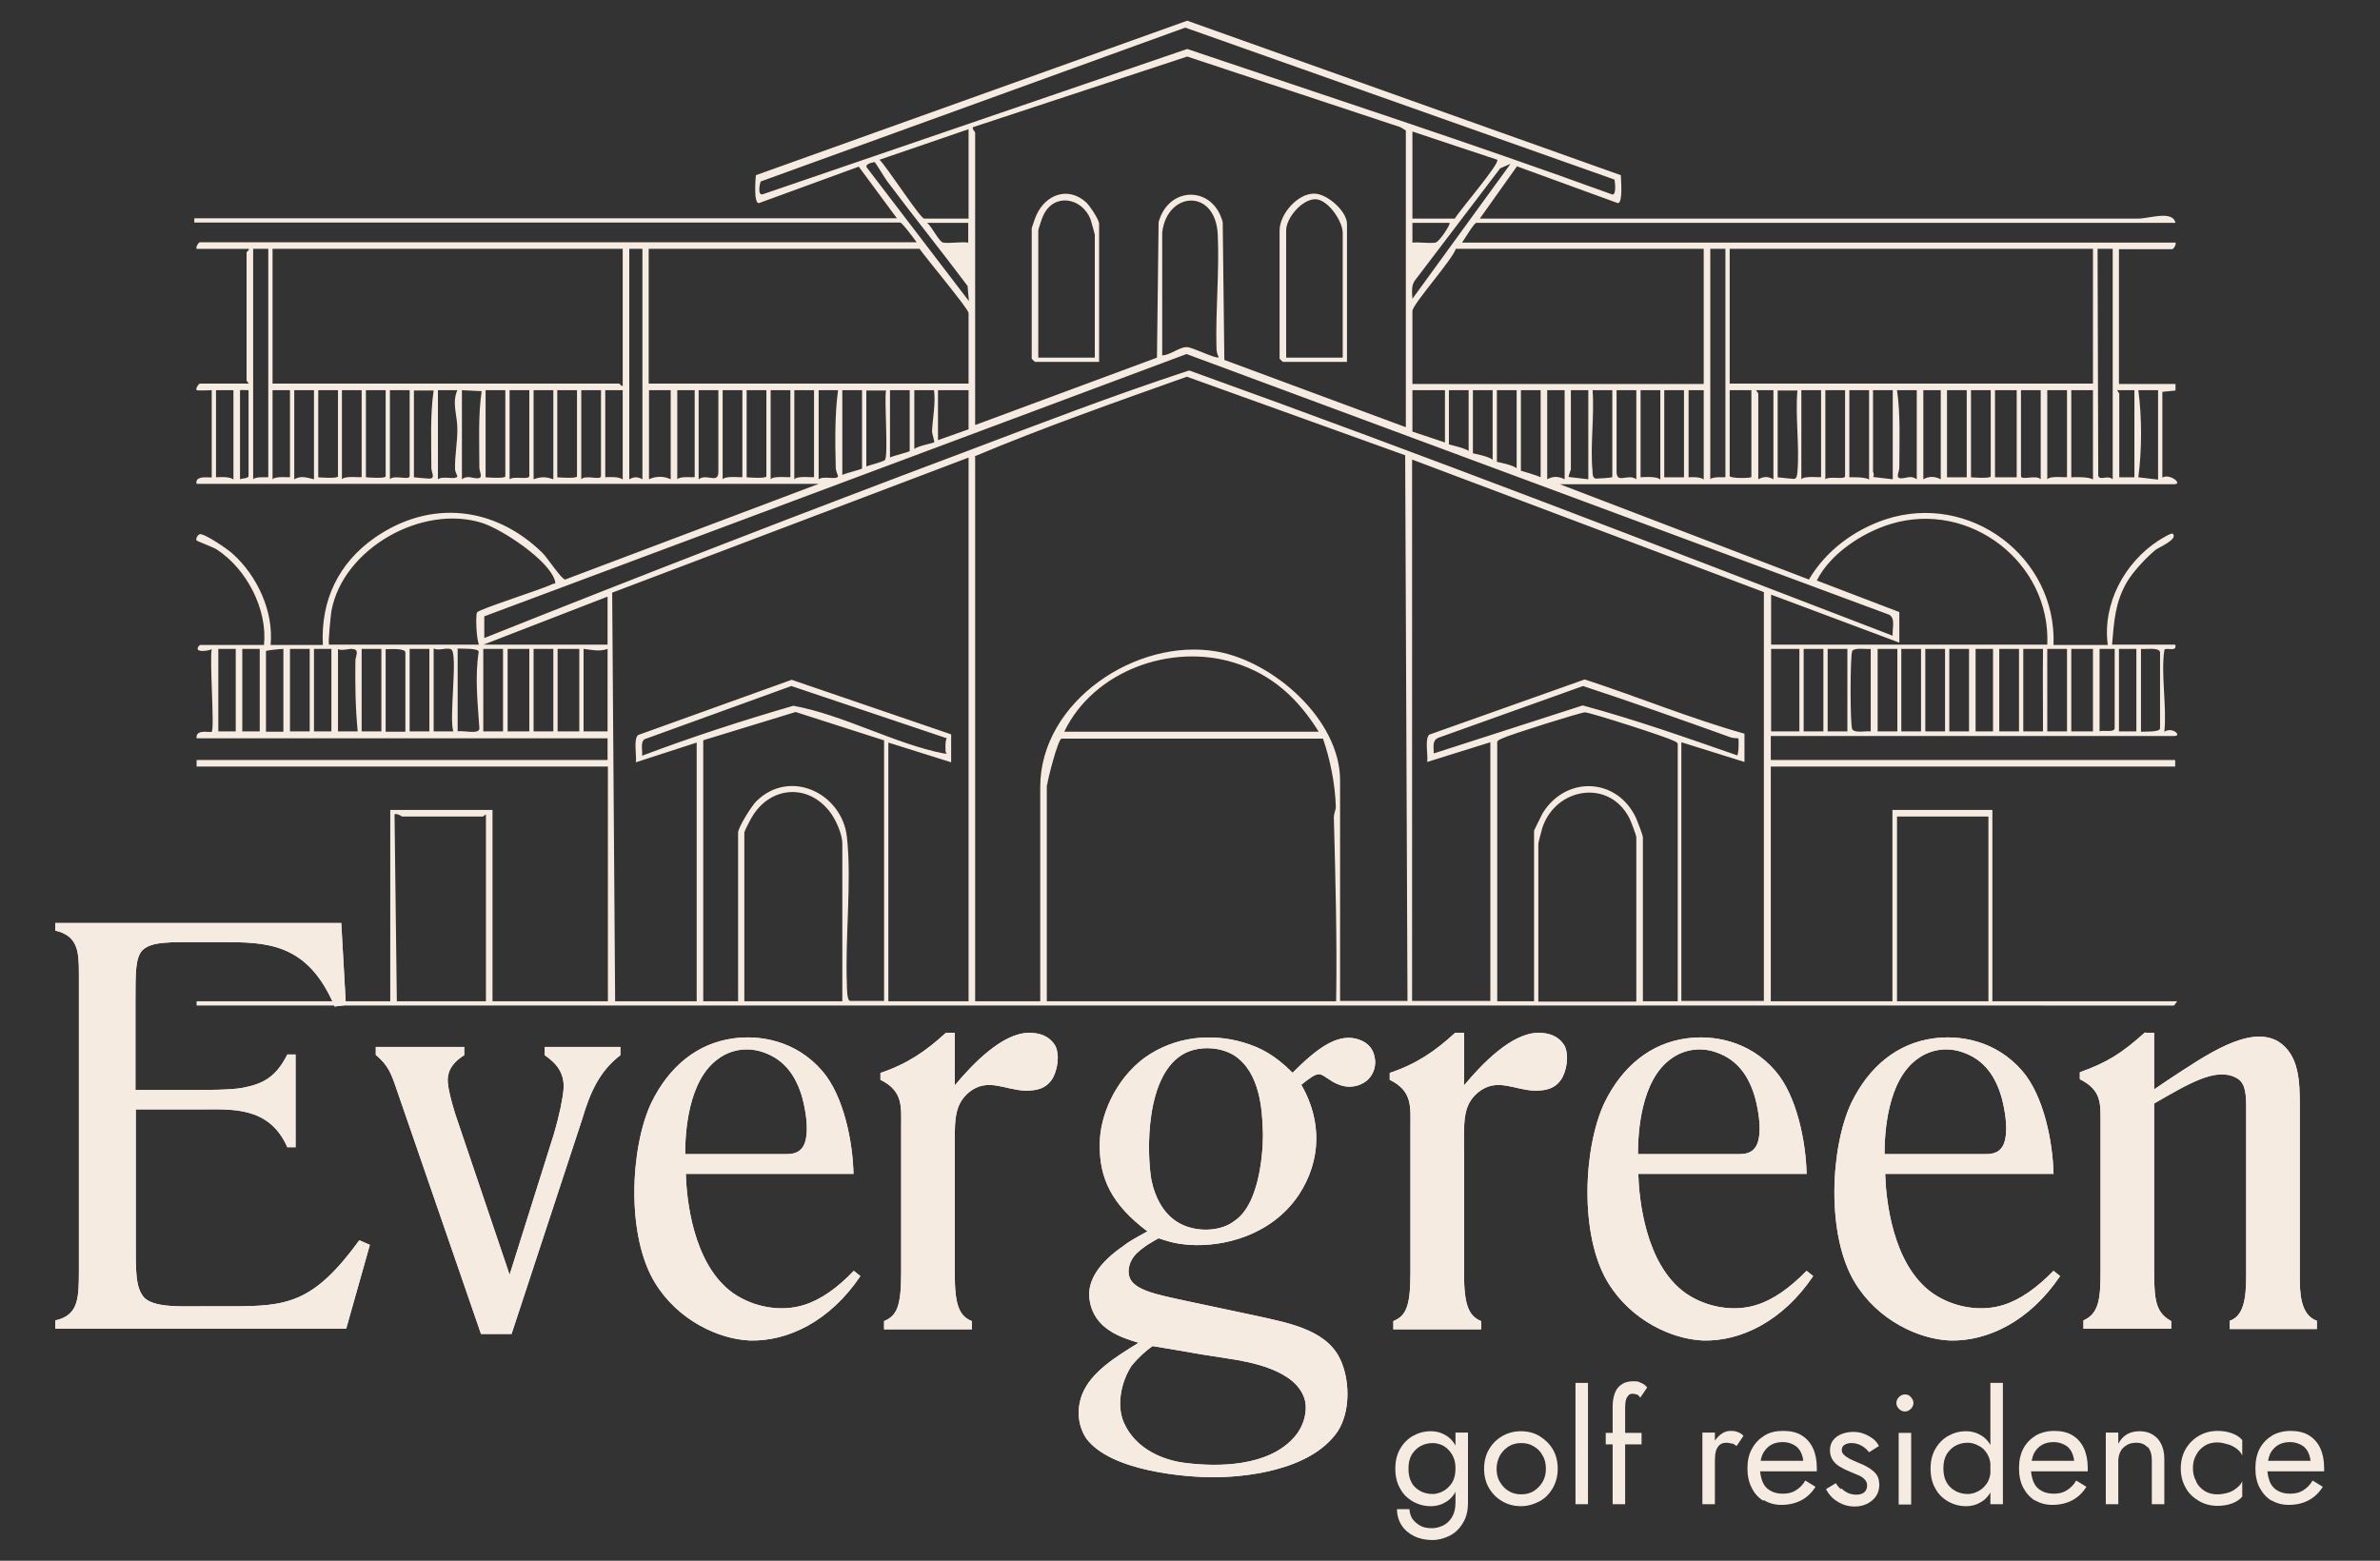 <?xml version="1.0" encoding="UTF-8"?>
<svg id="Layer_1" data-name="Layer 1" xmlns="http://www.w3.org/2000/svg" xmlns:xlink="http://www.w3.org/1999/xlink" viewBox="0 0 72.39 47.48">
  <rect x="0" y="0" width="72.39" height="47.48" fill="#333333" stroke="none"/>
  <defs>
    <style>
      .cls-1 {
        fill: url(#linear-gradient-2);
      }

      .cls-2 {
        mask: url(#mask);
      }

      .cls-3 {
        fill: none;
      }

      .cls-4 {
        clip-path: url(#clippath-1);
      }

      .cls-5 {
        fill: #f5ebe1;
      }

      .cls-6 {
        fill: url(#linear-gradient);
      }

      .cls-7 {
        clip-path: url(#clippath);
      }
    </style>
    <linearGradient id="linear-gradient" x1="2.16" y1="15.16" x2="72.85" y2="15.16" gradientUnits="userSpaceOnUse">
      <stop offset="0" stop-color="#000"/>
      <stop offset=".05" stop-color="#050505"/>
      <stop offset=".11" stop-color="#151515"/>
      <stop offset=".18" stop-color="#2f2f2f"/>
      <stop offset=".25" stop-color="#545454"/>
      <stop offset=".33" stop-color="#838383"/>
      <stop offset=".42" stop-color="#bcbcbc"/>
      <stop offset=".5" stop-color="#fff"/>
      <stop offset=".58" stop-color="#bcbcbc"/>
      <stop offset=".67" stop-color="#828282"/>
      <stop offset=".75" stop-color="#535353"/>
      <stop offset=".82" stop-color="#2f2f2f"/>
      <stop offset=".89" stop-color="#151515"/>
      <stop offset=".95" stop-color="#050505"/>
      <stop offset="1" stop-color="#000"/>
    </linearGradient>
    <mask id="mask" x="2.16" y="-1.68" width="70.69" height="33.68" maskUnits="userSpaceOnUse">
      <rect class="cls-6" x="2.16" y="-1.68" width="70.69" height="33.68"/>
    </mask>
    <clipPath id="clippath">
      <path class="cls-3" d="M27.28,6.64l-1.16-1.57-3.04,1.11c-.16,0-.1-.71-.09-.85L36.11.63l13.19,4.7c0,.14.07.84-.09.85l-3.07-1.12-1.13,1.59h20.01c.32.01,1.06-.27,1.15.13h-21.27c-.06,0-.36.5-.43.6h21.7c.03.06-.06.2-.1.2h-1.62v4.1h1.72v.2s-.4.04-.4.04v2.61c.22-.14.64.2.36.2h-18.69l7.58,2.9c.51-.87,1.37-1.51,2.33-1.83,2.56-.84,5.21,1.14,5.11,3.82h1.65c-.17-1.25.51-2.51,1.55-3.18.07-.04.39-.25.43-.2.16.17-.43.41-.53.49-.28.23-.69.67-.87.98-.36.62-.39,1.2-.45,1.9h1.92c.08.25-.31.06-.33.17-.11.73.08,1.71,0,2.48.25-.16.55.13.3.13h-12.27v.73h12.3v.2h-12.3v7.14h3.7v-5.82h3.04v5.82h5.62s-.09.13-.1.13H5.98v-.13h5.89v-5.82h3.11v5.82h3.51v-7.14H5.98v-.2h12.5v-.66H5.98c-.04-.3.43-.16.46-.2.09-.09-.07-2.2,0-2.51-.11.06-.61.12-.36-.13h1.95c.11-1.09-.53-2.31-1.43-2.9-.12-.08-.6-.25-.62-.28-.04-.05.04-.18.1-.19.15-.02.85.46.99.59.75.67,1.26,1.76,1.16,2.78h1.59c-.07-1.36.48-2.5,1.59-3.27,1.68-1.16,3.63-.95,5.08.46.15.14.59.82.7.82l7.71-2.91H5.98c-.07-.29.46-.17.46-.2v-2.65s-.4.02-.46,0c-.04-.04.06-.2.1-.2h1.49s-.07-.08-.07-.1v-3.9s.08-.05.07-.1h-1.59c-.03-.06.06-.2.1-.2h21.8c-.07-.1-.44-.6-.5-.6H5.91v-.13h21.37ZM49.1,5.46L36.05.84l-12.91,4.68c-.03.05-.11.44.06.39l12.91-4.42c4.31,1.46,8.63,2.86,12.91,4.42.16.07.1-.42.08-.45ZM42.76,13V3.97l-.16-.1-6.49-2.15-6.52,2.15c-.02.07.07.14.07.16v8.9l5.53-2.05.05-4.12c.3-1.11,1.66-1.12,1.95,0l.05,4.19,5.53,2.05ZM29.46,6.64v-2.71l-2.71.93c.21.19,1.24,1.79,1.36,1.79h1.36ZM42.96,4v2.65h1.29c.12-.22,1.38-1.68,1.29-1.79l-2.58-.86ZM26.61,4.93s-.31.04-.25.16l3.11,4.07-.04-.46c-.8-1.07-1.64-2.11-2.44-3.18-.07-.09-.35-.56-.38-.58ZM45.93,4.99l-.3.13-2.6,3.42c-.11.16-.08.37-.07.55l2.98-4.1ZM35.35,7.07v3.74c.24,0,.53-.26.75-.25.17,0,.89.37.97.31-.05-.1-.07-.18-.07-.29-.03-1.14.09-2.31.04-3.43-.06-1.43-1.54-1.34-1.69-.08ZM29.46,6.78h-1.26c.15.12.37.59.49.6.23.03.52-.03.76,0v-.6ZM44.08,6.78h-1.12v.6c.22-.02.48.03.7,0,.11-.01.47-.56.43-.6ZM8.16,7.57h-.46v7.01c.09-.1.46-.04.46-.07v-6.95ZM18.94,7.57h-10.65v4.1h10.55s.05.08.1.07v-4.17ZM19.54,7.57h-.4v7.01c.15-.08.25-.08.4,0v-7.01ZM29.46,11.67v-2.15c0-.12-1.32-1.7-1.49-1.95h-8.24v4.1h9.72ZM51.82,7.57h-7.54c-.11.34-1.32,1.69-1.32,1.89v2.22h8.86v-4.1ZM52.48,7.57h-.46v7.01c.09-.1.46-.04.46-.07v-6.95ZM63.66,7.57h-11.05v4.1h11.05v-4.1ZM64.26,7.57h-.46s.02,6.91.02,6.91c.07.15.28-.04.44.1v-7.01ZM57.57,19.35c-.03-.21.1-.53-.11-.65l-21.37-7.93-21.36,7.98v.66c4.86-1.94,9.74-3.83,14.64-5.67,2.25-.85,4.51-1.72,6.8-2.47,7.18,2.58,14.29,5.34,21.4,8.07ZM29.66,13.89v16.57h1.98v-6.52c0-2.6,2.93-4.55,5.37-4.12,1.72.3,3.75,2.07,3.75,3.92v6.71h2.05l-.07-16.6-6.64-2.39c-2.16.77-4.33,1.53-6.45,2.42ZM7.1,11.87h-.53v2.65s.43-.04.53.07v-2.71ZM7.56,11.87s-.26-.01-.26,0v2.71c.05-.03.26-.02.26-.1v-2.61ZM8.82,11.87h-.53v2.71c.1-.11.53-.04.53-.07v-2.65ZM9.55,11.87h-.6v2.71c.21-.12.38-.05.6,0v-2.71ZM10.28,11.87h-.6v2.65s.6.05.6-.03v-2.61ZM11,11.87h-.6v2.71c.1-.12.6-.04.6-.07v-2.65ZM11.73,11.87h-.6v2.65s.6.05.6-.03v-2.61ZM12.46,11.87h-.6v2.71c.13-.15.6.05.6-.1v-2.61ZM12.59,11.87v2.65s.4.04.46.04c.21,0,.07-.18.07-.33,0-.77-.04-1.6.07-2.35h-.6ZM13.32,11.87v2.71c.16-.12.58.04.59-.1,0-.01-.06-.11-.07-.2-.01-.44.08-.84.07-1.26,0-.38-.17-.76,0-1.15h-.6ZM14.05,11.87v2.71c.17-.13.31-.03.46-.03.21,0,.07-.18.07-.33,0-.76-.04-1.57.07-2.32l-.6-.03ZM15.37,11.87h-.6v2.65s.6.05.6-.03v-2.61ZM16.1,11.87h-.6v2.71c.14-.11.6.03.6-.1v-2.61ZM16.83,11.87h-.6v2.71c.22-.08.37-.08.6,0v-2.71ZM17.55,11.87h-.6v2.65s.6.05.6-.03v-2.61ZM18.28,11.87h-.6v2.71c.13-.15.6.05.6-.1v-2.61ZM18.94,11.87h-.53v2.65s.43-.04.53.07v-2.71ZM20.4,11.87h-.66v2.71c.21-.1.45-.1.66,0v-2.71ZM21.13,11.87h-.53v2.71c.1-.11.53-.04.53-.07v-2.65ZM21.85,11.87h-.6v2.71c.25-.19.6.16.6-.23v-2.48ZM22.58,11.87h-.6v2.71c.1-.12.6-.04.6-.07v-2.65ZM23.31,11.87h-.6v2.65s.6.05.6-.03v-2.61ZM24.04,11.87h-.6v2.71c.1-.12.6-.04.6-.07v-2.65ZM24.76,11.87h-.6v2.71c.1-.12.6-.04.6-.07v-2.65ZM24.9,11.87v2.71c.16-.12.58.04.59-.1,0-.01-.07-.15-.07-.26-.02-.77-.03-1.61.07-2.35h-.6ZM26.22,11.87h-.6v2.58c.07-.05.6-.17.6-.2v-2.38ZM26.35,11.87v2.32c.13-.05.47-.13.56-.19.12-.08-.02-1.83.04-2.12h-.6ZM27.67,11.87h-.6v2.05c.07-.05.6-.17.6-.2v-1.85ZM27.81,11.87v1.79c.09-.09.57-.18.6-.2.03-.03-.07-.26-.06-.36.02-.39.11-.82.06-1.23h-.6ZM29.46,11.87h-.93v1.52l.93-.33v-1.19ZM43.95,11.87h-.99v1.26l.99.33v-1.59ZM44.67,11.87h-.6v1.65s.52.12.6.2v-1.85ZM45.4,11.87h-.6v1.92s.52.1.6.2v-2.12ZM46.13,11.87h-.6v2.18s.52.1.6.2v-2.38ZM46.86,11.87h-.6v2.45s.52.15.6.2v-2.65ZM47.59,11.87h-.53v2.71c.18-.1.35-.09.53,0v-2.71ZM48.31,11.87h-.53v2.41s-.08.22-.07.23l.6.07v-2.71ZM49.04,11.87h-.6c.06.8-.08,1.7,0,2.48,0,.08,0,.19.1.21.02,0,.5-.02.5-.05v-2.65ZM49.77,11.87h-.6v2.48c0,.39.35.04.6.23v-2.71ZM50.5,11.87h-.6v2.65s.49-.05.6.07v-2.71ZM51.22,11.87h-.6v2.65h.6v-2.65ZM51.82,11.87h-.46v2.65s.37-.03.46.07v-2.71ZM53.27,11.87h-.66v2.61c0,.08.66.07.66.03v-2.65ZM53.94,11.87h-.53s.07.09.07.1v2.61c.17-.09.3-.09.46,0v-2.71ZM54.07,11.87v2.65s.47.05.5.05c.09-.02.09-.13.1-.21.07-.79-.07-1.69,0-2.48h-.6ZM55.39,11.87h-.6v2.71c.1-.12.6-.04.6-.07v-2.65ZM56.12,11.87h-.6v2.71c.14-.11.6.03.6-.1v-2.61ZM56.85,11.87h-.6v2.65s.49-.02.6.07v-2.71ZM57.57,11.87h-.6v2.48s.05.1,0,.16l.6.07v-2.71ZM58.3,11.87h-.6c.11.75.07,1.58.07,2.35,0,.15-.14.34.07.33.14,0,.28-.1.46.03v-2.71ZM59.03,11.87h-.53v2.71c.18-.1.35-.09.53,0v-2.71ZM59.82,11.87h-.6v2.65h.6v-2.65ZM60.55,11.87h-.6v2.65s.6.05.6-.03v-2.61ZM61.34,11.87h-.66v2.65h.66v-2.65ZM62.07,11.87h-.6v2.61c0,.15.46-.05.6.1v-2.71ZM62.87,11.87h-.6v2.71c.1-.12.6-.04.6-.07v-2.65ZM63.66,11.87h-.66v2.65s.55-.03.66.07v-2.71ZM64.92,11.87h-.53s.07.09.07.1v2.55h.46v-2.65ZM65.64,11.87h-.6c.11.84.11,1.8,0,2.65l.6.07v-2.71ZM29.46,30.46V13.92l-10.84,4.11.09,12.43h2.48v-7.87l-1.85.6c.03-.2-.08-.71.07-.83l4.67-1.68,4.85,1.66v.85s-1.91-.6-1.91-.6v7.87h2.45ZM53.67,18.02l-10.72-4.04v16.47h2.38v-7.87l-1.92.6c.03-.21-.08-.69.06-.83l4.73-1.68c1.63.53,3.22,1.19,4.86,1.65v.86s-1.92-.6-1.92-.6v7.87h2.51v-12.44ZM10.01,19.61h4.56c-.08-.15-.11-.89-.06-.98.06-.1,1.97-.7,2.29-.86.06-.03.11.02.08-.1-.18-.63-1.6-1.56-2.21-1.76-1.82-.58-4.24.77-4.59,2.68-.02.14-.11.98-.07,1.02ZM62.27,19.61c.11-2.5-2.37-4.4-4.76-3.67-.86.26-1.84.9-2.25,1.72l2.51.96v.93l-3.9-1.46v1.52h8.4ZM18.48,18.15l-3.77,1.46h3.77v-1.46ZM7.17,19.74h-.53v2.51h.53v-2.51ZM7.9,19.74h-.53v2.51h.53v-2.51ZM8.62,19.74c-.05,0-.53.04-.53.07v2.45h.53v-2.51ZM9.42,19.74h-.6v2.51h.6v-2.51ZM10.08,19.74h-.53v2.51h.53v-2.51ZM10.28,19.74v2.51h.6c-.07-.71-.08-1.43-.07-2.15,0-.12.12-.31-.04-.35-.14-.04-.33.06-.49,0ZM11.6,19.74h-.6v2.51h.6v-2.51ZM12.33,22.26v-2.41c0-.14-.49-.1-.6-.1v2.51h.6ZM13.06,19.74h-.6v2.51h.6v-2.51ZM13.19,19.74v2.51h.6c-.14-.36.14-2.34-.06-2.49-.12-.08-.38.05-.53-.03ZM13.92,19.74v2.51c.15-.04.68.11.66-.1-.05-.76-.14-1.56-.02-2.32,0-.12-.53-.09-.65-.1ZM15.3,19.74h-.6v2.51h.6v-2.51ZM16.1,19.74h-.66v2.51h.66v-2.51ZM16.83,19.74h-.6v2.51h.6v-2.51ZM17.62,19.74h-.66v2.51h.66v-2.51ZM18.48,19.74c-.24.09-.48.03-.73,0v2.51h.73v-2.51ZM54.73,19.74h-.86v2.51h.86v-2.51ZM55.46,19.74h-.6v2.51h.6v-2.51ZM56.19,19.74h-.6v2.51h.6v-2.51ZM56.91,19.74c-.15.02-.48-.05-.57.06-.07.1-.07,2.3,0,2.39.1.12.41.04.56.06v-2.51ZM57.71,19.74h-.6v2.51h.6v-2.51ZM58.43,19.74h-.6v2.51h.6v-2.51ZM59.16,19.74h-.6v2.51h.6v-2.51ZM59.89,19.74h-.6v2.51h.6v-2.51ZM60.62,19.74h-.53v2.51h.53v-2.51ZM61.41,19.74h-.6v2.51h.6v-2.51ZM61.54,19.74v2.51h.6c0-.84-.01-1.68,0-2.51h-.6ZM62.87,19.74h-.6v2.51h.6v-2.51ZM63.66,19.74h-.66v2.51h.66v-2.51ZM64.32,19.74h-.46v2.51c.1-.05.46.05.46-.1v-2.41ZM64.98,19.74h-.53v2.51h.53v-2.51ZM65.12,22.26c.11-.01.57.02.58-.1v-2.32c-.03-.16-.46-.08-.58-.1v2.51ZM40.11,22.26c-.63-1.01-1.41-1.74-2.57-2.1-1.93-.6-4.28.25-5.17,2.1h7.74ZM28.8,22.46l-4.73-1.59-4.47,1.62c-.13.1-.05.35-.07.5,1.51-.57,3.05-1.07,4.6-1.52,1.5.27,3.12,1.17,4.57,1.45.16.03.06-.02.06-.06,0-.12-.02-.26.03-.39ZM52.87,22.46s-.18,0-.26-.04c-1.48-.53-2.97-1.06-4.46-1.55l-4.39,1.57c-.21.08-.15.29-.15.48l4.53-1.46c1.59.43,3.15.98,4.7,1.52.05-.07.05-.51.03-.53ZM26.88,22.52l-2.68-.86-2.81.86v7.94h1.06v-5.13c0-.16.42-.83.56-.96,1.02-1,2.6-.24,2.75,1.09.15,1.37-.06,3.07,0,4.5,0,.09,0,.49.1.49h1.03v-7.94ZM51.03,30.46v-7.84c-.04-.06-.1-.07-.16-.1-.21-.11-2.48-.84-2.66-.85-.13,0-2.32.69-2.51.79-.06.03-.12.04-.16.1v7.9h1.12v-5.19s.22-.46.26-.53c.71-1.15,2.26-1.09,2.84.14.04.09.21.53.21.59v4.99h1.06ZM31.84,23.88v6.58h8.8c.03-1.87-.02-3.73-.07-5.59,0-.12.06-.23.06-.33-.02-.69-.17-1.43-.39-2.07h-7.95c-.11.01-.42,1.23-.44,1.41ZM25.62,30.46v-4.8c0-.29-.21-.76-.4-.99-.67-.84-1.79-.74-2.34.17-.05.08-.24.44-.24.49v5.13h2.98ZM49.77,30.46v-4.99c0-.06-.17-.5-.21-.58-.62-1.21-2.25-.93-2.65.3-.02.08-.12.43-.12.48v4.8h2.98ZM14.78,24.77s-.08.07-.1.07h-2.45s-.14-.1-.23-.07l.07,5.69h2.71v-5.69ZM60.48,24.84h-2.78v5.62h2.78v-5.62ZM33.43,11.01h-1.95s-.1-.09-.1-.1v-3.97s.11-.33.14-.39c.28-.63.96-.89,1.51-.4.11.1.4.53.4.66v4.2ZM33.3,10.88v-3.74s-.11-.41-.13-.47c-.27-.67-1.12-.81-1.44-.11-.03.05-.15.42-.15.45v3.87h1.72ZM40.97,11.01h-1.95s-.1-.09-.1-.1v-3.9c0-.49.54-1.12,1.05-1.12.4,0,1,.54,1,.92v4.2ZM40.84,10.88v-3.8c0-.34-.44-1.01-.83-1.02-.41,0-.89.57-.89.95v3.87h1.72Z"/>
    </clipPath>
    <linearGradient id="linear-gradient-2" x1="-230.8" y1="-262.14" x2="-230.8" y2="-294.72" gradientTransform="translate(266.12 293.18)" gradientUnits="userSpaceOnUse">
      <stop offset="0" stop-color="#f5ebe1"/>
      <stop offset="1" stop-color="#f5ebe1"/>
    </linearGradient>
    <clipPath id="clippath-1">
      <path class="cls-5" d="M1.68,28.08h8.7l.14,2.49-.34.05c-.83-1.96-2.08-1.96-3.48-1.96h-.65c-.88,0-1.45-.02-1.72.25-.21.23-.21.65-.21,1.56v2.69h1.58c.59,0,1.35,0,1.69-.07.57-.11.99-.29,1.35-1.01h.25v2.82h-.25c-.56-1.27-1.72-1.15-2.69-1.15h-1.92v4.02c0,.86-.02,1.42.27,1.72.32.29,1.09.25,1.72.25h.9c1.72,0,2.51-.09,3.91-2.01l.32.14-.72,2.55H1.68v-.25c.72-.16.72-.68.72-1.58v-8.95c0-.68-.02-1.17-.72-1.33v-.25ZM11.43,31.85h2.69v.25c-.43.27-.52.56-.5.83.02.22.09.52.23.97l1.65,4.88,1.35-4.29c.16-.54.27-1.08.29-1.35.04-.49-.21-.79-.57-1.04v-.25h2.3v.25c-.61.47-.91,1.08-1.17,1.97l-2.14,6.51h-.93l-2.57-7.45c-.16-.47-.25-.72-.63-1.04v-.25ZM25.97,35.71h-5.11c.02.72.2,2.75,1.44,3.63.65.45,1.49.57,2.15.36.52-.16,1.02-.52,1.52-1.04l.2.16c-.93,1.38-2.21,1.99-3.36,1.96-.95-.04-2.19-.61-2.89-1.76-.88-1.44-.75-4.11-.11-5.47.54-1.11,1.4-1.81,2.49-1.96.79-.11,1.9.05,2.71.99.65.75.93,2.15.95,3.14ZM23.76,35.11c.23,0,.47.02.63-.18.16-.18.23-.68.02-1.51-.18-.65-.52-1.17-1.17-1.4-.43-.16-.95-.13-1.38.18-.95.66-1.02,2.31-1.02,2.91h2.92ZM28.77,31.42h.27v1.6c.54-.65,1.45-1.6,2.26-1.6.29,0,.59.07.79.38.16.29.07.81-.11,1.06-.18.25-.43.32-.79.32-.63-.02-1.15-.41-1.72.05-.48.41-.43.91-.43,1.92v3.59c0,.93.12,1.29.52,1.45v.25h-2.67v-.25c.38-.16.52-.43.52-1.47v-4.43c0-.61.07-1.1-.63-1.44v-.21c.81-.27,1.38-.66,1.99-1.22ZM39.31,32.64c.72-.72,1.33-1.19,1.94-1.04.27.07.5.23.56.56.05.21,0,.5-.22.7-.21.18-.54.27-.88.13-.25-.09-.43-.29-.57-.31-.13-.02-.32.13-.56.32.63,1.09.61,2.3-.07,3.34-.84,1.26-2.32,1.6-3.34,1.53-.5-.04-.7-.13-.93-.2-.16.09-.41.22-.66.45-.21.2-.3.49-.23.72.13.41.83.54,1.7.73l2.12.45c1.15.25,2.3.47,2.66,1.49.22.59.23,1.45-.14,2.03-.84,1.24-2.94,1.4-3.79,1.4-.77,0-3.1-.16-3.86-1.18-.27-.41-.29-.9-.13-1.33.27-.7,1.06-1.17,1.72-1.58-.52-.16-1.36-.41-1.49-1.31-.09-.59.32-1.15,1.02-1.63.16-.13.34-.23.74-.45-1.08-.81-1.47-1.61-1.45-2.66,0-.83.45-1.94,1.36-2.62.93-.66,2.03-.75,3-.47.54.16.97.39,1.51.93ZM34.41,41.56c-.32.5-.45,1.2-.23,1.71.36.83,1.24,1.17,1.92,1.24.9.11,2.51.13,3.3-.83.27-.32.39-.81.27-1.15-.29-.86-1.65-1.1-2.31-1.2l-.83-.13c-.23-.04-1.15-.2-1.47-.25-.2.13-.45.36-.65.61ZM35.02,35.89c.11.54.39,1.13.97,1.38.49.22,1.17.18,1.56-.13.86-.57.88-2.51.86-2.76-.02-.57-.07-1.76-.88-2.28-.45-.27-1.06-.27-1.47-.07-1.24.61-1.18,3.05-1.04,3.86ZM44.26,31.42h.27v1.6c.54-.65,1.45-1.6,2.26-1.6.29,0,.59.07.79.38.16.29.07.81-.11,1.06s-.43.32-.79.32c-.63-.02-1.15-.41-1.72.05-.49.41-.43.91-.43,1.92v3.59c0,.93.13,1.29.52,1.45v.25h-2.67v-.25c.38-.16.52-.43.52-1.47v-4.43c0-.61.07-1.1-.63-1.44v-.21c.81-.27,1.38-.66,1.99-1.22ZM54.94,35.71h-5.11c.02.72.2,2.75,1.44,3.63.65.45,1.49.57,2.15.36.52-.16,1.02-.52,1.53-1.04l.2.16c-.93,1.38-2.21,1.99-3.35,1.96-.95-.04-2.19-.61-2.89-1.76-.88-1.44-.75-4.11-.11-5.47.54-1.11,1.4-1.81,2.49-1.96.79-.11,1.9.05,2.71.99.65.75.93,2.15.95,3.14ZM52.74,35.11c.23,0,.47.02.63-.18.16-.18.23-.68.02-1.51-.18-.65-.52-1.17-1.17-1.4-.43-.16-.95-.13-1.38.18-.95.66-1.02,2.31-1.02,2.91h2.93ZM62.45,35.71h-5.11c.02.72.2,2.75,1.44,3.63.65.45,1.49.57,2.15.36.52-.16,1.02-.52,1.53-1.04l.2.16c-.93,1.38-2.21,1.99-3.35,1.96-.95-.04-2.19-.61-2.89-1.76-.88-1.44-.75-4.11-.11-5.47.54-1.11,1.4-1.81,2.49-1.96.79-.11,1.9.05,2.71.99.65.75.93,2.15.95,3.14ZM60.24,35.11c.23,0,.47.02.63-.18.16-.18.23-.68.02-1.51-.18-.65-.52-1.17-1.17-1.4-.43-.16-.95-.13-1.38.18-.95.66-1.02,2.31-1.02,2.91h2.93ZM65.25,31.42h.27v1.72l.43-.29c1.17-.77,2.46-1.67,3.34-1.17.65.41.66,1.24.66,1.97v5.17c0,.45,0,1.18.52,1.36v.25h-2.65v-.25c.41-.14.5-.65.5-1.35v-5.19c0-.49-.07-.74-.32-.86-.61-.31-1.42.18-2.48.79v5.13c0,.9.07,1.24.52,1.49v.23h-2.67v-.25c.47-.21.52-.65.52-1.49v-4.5c0-.61.04-1.01-.63-1.35v-.21c.81-.29,1.26-.56,1.99-1.22Z"/>
    </clipPath>
  </defs>
  <g class="cls-2">
    <g class="cls-7">
      <rect class="cls-1" x="3.65" y="-1.54" width="63.34" height="32.58" transform="translate(70.64 29.5) rotate(180)"/>
    </g>
  </g>
  <g>
    <path class="cls-5" d="M1.68,28.08h8.7l.14,2.49-.34.05c-.83-1.96-2.08-1.96-3.48-1.96h-.65c-.88,0-1.45-.02-1.72.25-.21.23-.21.65-.21,1.56v2.69h1.58c.59,0,1.35,0,1.69-.07.57-.11.99-.29,1.35-1.01h.25v2.82h-.25c-.56-1.27-1.72-1.15-2.69-1.15h-1.92v4.02c0,.86-.02,1.42.27,1.72.32.29,1.09.25,1.72.25h.9c1.72,0,2.51-.09,3.91-2.01l.32.14-.72,2.55H1.68v-.25c.72-.16.72-.68.72-1.58v-8.95c0-.68-.02-1.17-.72-1.33v-.25ZM11.43,31.85h2.69v.25c-.43.27-.52.56-.5.83.02.22.09.52.23.97l1.65,4.88,1.35-4.29c.16-.54.27-1.08.29-1.35.04-.49-.21-.79-.57-1.04v-.25h2.3v.25c-.61.47-.91,1.08-1.17,1.97l-2.14,6.51h-.93l-2.57-7.45c-.16-.47-.25-.72-.63-1.04v-.25ZM25.97,35.71h-5.11c.02.72.2,2.75,1.44,3.63.65.45,1.49.57,2.15.36.52-.16,1.02-.52,1.52-1.04l.2.16c-.93,1.38-2.21,1.99-3.36,1.96-.95-.04-2.19-.61-2.89-1.76-.88-1.44-.75-4.11-.11-5.47.54-1.11,1.4-1.81,2.49-1.96.79-.11,1.9.05,2.71.99.65.75.93,2.15.95,3.14ZM23.76,35.11c.23,0,.47.02.63-.18.16-.18.23-.68.02-1.51-.18-.65-.52-1.17-1.17-1.4-.43-.16-.95-.13-1.38.18-.95.66-1.02,2.31-1.02,2.91h2.92ZM28.77,31.42h.27v1.6c.54-.65,1.45-1.6,2.26-1.6.29,0,.59.07.79.38.16.29.07.81-.11,1.06-.18.25-.43.32-.79.32-.63-.02-1.15-.41-1.72.05-.48.41-.43.91-.43,1.92v3.59c0,.93.12,1.29.52,1.45v.25h-2.67v-.25c.38-.16.52-.43.52-1.47v-4.43c0-.61.07-1.1-.63-1.44v-.21c.81-.27,1.38-.66,1.99-1.22ZM39.31,32.64c.72-.72,1.33-1.19,1.94-1.04.27.07.5.23.56.56.05.21,0,.5-.22.7-.21.18-.54.27-.88.13-.25-.09-.43-.29-.57-.31-.13-.02-.32.13-.56.32.63,1.09.61,2.3-.07,3.34-.84,1.26-2.32,1.6-3.34,1.53-.5-.04-.7-.13-.93-.2-.16.09-.41.22-.66.45-.21.2-.3.49-.23.72.13.41.83.54,1.7.73l2.12.45c1.15.25,2.3.47,2.66,1.49.22.59.23,1.45-.14,2.03-.84,1.24-2.94,1.4-3.79,1.4-.77,0-3.1-.16-3.86-1.18-.27-.41-.29-.9-.13-1.33.27-.7,1.06-1.17,1.72-1.58-.52-.16-1.36-.41-1.49-1.31-.09-.59.32-1.15,1.02-1.63.16-.13.34-.23.74-.45-1.08-.81-1.47-1.61-1.45-2.66,0-.83.45-1.94,1.36-2.62.93-.66,2.03-.75,3-.47.54.16.97.39,1.51.93ZM34.41,41.56c-.32.5-.45,1.2-.23,1.71.36.83,1.24,1.17,1.92,1.24.9.11,2.51.13,3.3-.83.27-.32.39-.81.27-1.15-.29-.86-1.65-1.1-2.31-1.2l-.83-.13c-.23-.04-1.15-.2-1.47-.25-.2.13-.45.36-.65.61ZM35.02,35.89c.11.54.39,1.13.97,1.38.49.22,1.17.18,1.56-.13.86-.57.88-2.51.86-2.76-.02-.57-.07-1.76-.88-2.28-.45-.27-1.06-.27-1.47-.07-1.24.61-1.18,3.05-1.04,3.86ZM44.26,31.42h.27v1.6c.54-.65,1.45-1.6,2.26-1.6.29,0,.59.07.79.38.16.29.07.81-.11,1.06s-.43.32-.79.32c-.63-.02-1.15-.41-1.72.05-.49.41-.43.91-.43,1.92v3.59c0,.93.13,1.29.52,1.45v.25h-2.67v-.25c.38-.16.52-.43.52-1.47v-4.43c0-.61.07-1.1-.63-1.44v-.21c.81-.27,1.38-.66,1.99-1.22ZM54.94,35.71h-5.11c.02.72.2,2.75,1.44,3.63.65.45,1.49.57,2.15.36.52-.16,1.02-.52,1.53-1.04l.2.16c-.93,1.38-2.21,1.99-3.35,1.96-.95-.04-2.19-.61-2.89-1.76-.88-1.44-.75-4.11-.11-5.47.54-1.11,1.4-1.81,2.49-1.96.79-.11,1.9.05,2.71.99.65.75.93,2.15.95,3.14ZM52.74,35.11c.23,0,.47.02.63-.18.16-.18.23-.68.02-1.51-.18-.65-.52-1.17-1.17-1.4-.43-.16-.95-.13-1.38.18-.95.66-1.02,2.31-1.02,2.91h2.93ZM62.45,35.71h-5.11c.02.72.2,2.75,1.44,3.63.65.45,1.49.57,2.15.36.52-.16,1.02-.52,1.53-1.04l.2.16c-.93,1.38-2.21,1.99-3.35,1.96-.95-.04-2.19-.61-2.89-1.76-.88-1.44-.75-4.11-.11-5.47.54-1.11,1.4-1.81,2.49-1.96.79-.11,1.9.05,2.71.99.65.75.93,2.15.95,3.14ZM60.24,35.11c.23,0,.47.02.63-.18.16-.18.23-.68.02-1.51-.18-.65-.52-1.17-1.17-1.4-.43-.16-.95-.13-1.38.18-.95.66-1.02,2.31-1.02,2.91h2.93ZM65.25,31.42h.27v1.72l.43-.29c1.17-.77,2.46-1.67,3.34-1.17.65.41.66,1.24.66,1.97v5.17c0,.45,0,1.18.52,1.36v.25h-2.65v-.25c.41-.14.5-.65.5-1.35v-5.19c0-.49-.07-.74-.32-.86-.61-.31-1.42.18-2.48.79v5.13c0,.9.07,1.24.52,1.49v.23h-2.67v-.25c.47-.21.52-.65.52-1.49v-4.5c0-.61.04-1.01-.63-1.35v-.21c.81-.29,1.26-.56,1.99-1.22Z"/>
    <g class="cls-4">
      <rect class="cls-5" x="-4.32" y="26.22" width="84.71" height="19.84"/>
    </g>
  </g>
  <g>
    <path class="cls-5" d="M42.59,44.07c.1-.17.23-.3.39-.39s.34-.14.54-.14c.18,0,.34.05.48.14.14.09.24.22.32.39.08.17.12.37.12.61s-.04.44-.12.61c-.08.17-.18.3-.32.39-.14.09-.3.14-.48.14-.2,0-.38-.05-.54-.14s-.3-.22-.39-.39c-.1-.17-.15-.37-.15-.61s.05-.44.15-.61ZM42.87,45.9c0,.1.03.2.08.29.06.09.14.16.24.22.1.06.23.08.37.08.11,0,.22-.03.33-.08.11-.05.2-.14.27-.25.07-.11.11-.26.11-.45v-2.13h.38v2.13c0,.25-.05.46-.16.63-.1.17-.24.3-.4.38-.16.08-.34.13-.52.13-.21,0-.4-.04-.56-.12s-.29-.19-.38-.33c-.09-.14-.14-.31-.14-.49h.38ZM42.93,45.1c.07.12.16.2.27.26s.24.09.37.09c.11,0,.22-.03.33-.09.11-.06.2-.15.27-.26.07-.12.1-.26.1-.43,0-.13-.02-.24-.06-.33-.04-.1-.1-.18-.16-.24-.07-.07-.14-.12-.22-.15-.08-.03-.16-.05-.25-.05-.13,0-.26.03-.37.09-.11.06-.2.15-.27.26-.07.12-.1.26-.1.43s.03.31.1.43Z"/>
    <path class="cls-5" d="M45.29,44.09c.1-.17.23-.3.4-.4s.36-.15.57-.15.41.05.57.15.3.23.4.4c.1.17.15.37.15.59s-.05.41-.15.59c-.1.17-.23.31-.4.4s-.36.15-.57.15-.4-.05-.57-.15-.3-.23-.4-.4c-.1-.17-.15-.37-.15-.59s.05-.42.15-.59ZM45.62,45.08c.07.12.15.21.27.28.11.07.24.1.38.1s.27-.03.38-.1c.11-.07.2-.16.27-.28.07-.12.1-.25.1-.4s-.03-.29-.1-.4c-.06-.12-.15-.21-.27-.28-.11-.07-.24-.1-.38-.1s-.27.03-.38.1c-.11.07-.2.16-.27.28-.06.12-.1.25-.1.4s.03.29.1.4Z"/>
    <path class="cls-5" d="M48.3,42.07v3.69h-.38v-3.69h.38Z"/>
    <path class="cls-5" d="M49.93,43.59v.35h-1.09v-.35h1.09ZM49.78,42.42s-.08-.02-.12-.02c-.05,0-.09.01-.12.04-.03.03-.06.07-.08.13-.02.06-.03.15-.03.25v2.94h-.38v-2.98c0-.17.03-.31.08-.43s.12-.19.22-.25c.09-.06.21-.08.34-.08.07,0,.13,0,.18.03.05.02.1.04.14.07.04.03.07.06.09.09l-.21.31c-.03-.05-.07-.09-.11-.1Z"/>
    <path class="cls-5" d="M52.16,45.76h-.38v-2.18h.38v2.18ZM52.68,43.92s-.09-.03-.16-.03c-.09,0-.17.02-.22.07s-.09.11-.11.19c-.02.08-.03.17-.03.28h-.17c0-.17.03-.33.09-.46.06-.13.14-.24.24-.32.1-.08.2-.12.3-.12.08,0,.15,0,.22.03.07.02.13.06.19.12l-.21.31c-.05-.04-.1-.07-.14-.08Z"/>
    <path class="cls-5" d="M53.64,45.66c-.16-.1-.28-.23-.36-.4-.09-.17-.13-.37-.13-.59s.04-.43.14-.6c.09-.17.22-.3.38-.4s.35-.14.57-.14.4.04.55.13c.15.09.27.22.35.39.08.17.12.37.12.6,0,.02,0,.04,0,.07,0,.02,0,.04,0,.04h-1.86v-.32h1.56l-.15.22s.02-.04.03-.07c0-.03.01-.06.01-.08,0-.13-.03-.24-.08-.34s-.12-.17-.22-.22c-.09-.05-.2-.08-.32-.08-.15,0-.27.03-.37.09-.1.06-.18.15-.24.26-.06.12-.08.26-.09.42,0,.17.03.31.08.44.05.12.13.21.24.27.1.06.23.09.38.09s.28-.03.39-.1c.11-.07.21-.16.29-.3l.31.19c-.11.18-.26.32-.43.41s-.38.14-.61.14c-.2,0-.38-.05-.54-.15Z"/>
    <path class="cls-5" d="M56.01,45.28c.06.06.12.1.2.14.07.03.16.05.24.05.11,0,.19-.02.25-.07.06-.05.09-.12.09-.2,0-.08-.02-.14-.07-.19s-.11-.1-.19-.13-.16-.07-.24-.1c-.09-.04-.19-.08-.29-.14-.1-.05-.18-.12-.24-.2-.06-.08-.1-.19-.1-.31s.03-.24.1-.32c.07-.09.16-.15.27-.19.11-.04.22-.06.34-.06s.23.02.33.06c.1.04.19.09.27.15.08.06.14.14.18.22l-.3.19c-.06-.08-.14-.15-.23-.2s-.19-.08-.31-.08c-.08,0-.15.02-.2.05-.06.03-.09.09-.09.16,0,.06.02.11.07.15.04.04.1.08.17.12.07.03.14.07.22.1.13.05.24.1.34.16.1.06.19.13.25.21.06.08.09.19.09.32,0,.19-.07.35-.21.47s-.32.19-.54.19c-.15,0-.28-.03-.39-.08s-.22-.12-.3-.2c-.08-.08-.14-.17-.18-.25l.3-.18c.04.07.09.13.15.18Z"/>
    <path class="cls-5" d="M57.76,42.5c.05-.05.11-.08.18-.08s.13.02.18.08.08.11.08.18-.03.13-.08.18-.11.08-.18.08-.13-.03-.18-.08-.08-.11-.08-.18.03-.13.08-.18ZM58.13,43.59v2.18h-.38v-2.18h.38Z"/>
    <path class="cls-5" d="M58.87,44.07c.1-.17.23-.3.39-.39s.34-.14.54-.14c.18,0,.34.05.48.14s.24.22.32.39c.08.17.12.37.12.61s-.04.44-.12.61c-.08.17-.18.3-.32.39s-.3.14-.48.14c-.2,0-.38-.05-.54-.14s-.3-.22-.39-.39c-.1-.17-.15-.37-.15-.61s.05-.44.15-.61ZM59.21,45.1c.07.12.16.2.27.26s.24.09.37.09c.11,0,.22-.03.33-.09.11-.06.2-.15.27-.26.07-.12.1-.26.1-.43s-.03-.31-.1-.43c-.07-.12-.16-.21-.27-.26-.11-.06-.22-.09-.33-.09-.13,0-.26.03-.37.09-.11.06-.2.15-.27.26-.07.12-.1.26-.1.43s.03.31.1.43ZM60.92,42.07v3.69h-.38v-3.69h.38Z"/>
    <path class="cls-5" d="M61.91,45.66c-.16-.1-.28-.23-.37-.4-.09-.17-.13-.37-.13-.59s.04-.43.13-.6c.09-.17.22-.3.38-.4.16-.09.35-.14.56-.14s.4.04.55.13c.15.09.27.22.35.39.08.17.12.37.12.6,0,.02,0,.04,0,.07,0,.02,0,.04,0,.04h-1.86v-.32h1.56l-.15.22s.02-.04.03-.07c0-.03.01-.06.01-.08,0-.13-.03-.24-.08-.34s-.12-.17-.22-.22-.2-.08-.32-.08c-.15,0-.27.03-.37.09-.1.06-.18.15-.24.26-.05.12-.08.26-.09.42,0,.17.03.31.08.44.05.12.13.21.24.27.1.06.23.09.38.09s.28-.03.39-.1c.11-.07.21-.16.29-.3l.31.19c-.11.18-.26.32-.43.41-.17.09-.37.14-.61.14-.2,0-.38-.05-.54-.15Z"/>
    <path class="cls-5" d="M65.32,44.03c-.08-.09-.19-.14-.34-.14-.11,0-.21.02-.29.07s-.15.11-.19.19-.07.18-.07.28v1.33h-.38v-2.18h.38v.34c.07-.13.16-.23.27-.29s.23-.09.38-.09c.23,0,.41.08.55.23.13.15.2.36.2.62v1.37h-.38v-1.33c0-.18-.04-.31-.12-.41Z"/>
    <path class="cls-5" d="M66.8,45.08c.06.12.15.21.26.28.11.07.24.1.38.1.12,0,.23-.02.33-.05s.19-.08.27-.15c.08-.06.13-.13.16-.2v.47c-.08.09-.18.16-.32.21-.14.05-.29.07-.43.07-.21,0-.4-.05-.57-.15-.17-.1-.31-.23-.4-.4-.1-.17-.15-.37-.15-.59s.05-.42.15-.59c.1-.17.23-.3.4-.4.17-.1.36-.15.57-.15.15,0,.29.02.43.07.14.05.25.12.32.21v.47c-.03-.07-.08-.14-.16-.2-.08-.06-.16-.11-.27-.14s-.21-.06-.33-.06c-.14,0-.27.03-.38.1-.11.07-.2.16-.26.28-.07.12-.1.25-.1.4s.03.29.1.4Z"/>
    <path class="cls-5" d="M69.1,45.66c-.16-.1-.28-.23-.37-.4-.09-.17-.13-.37-.13-.59s.04-.43.13-.6c.09-.17.22-.3.38-.4.16-.09.35-.14.56-.14s.4.04.55.13c.15.09.27.22.35.39.08.17.12.37.12.6,0,.02,0,.04,0,.07,0,.02,0,.04,0,.04h-1.86v-.32h1.56l-.15.22s.02-.04.03-.07c0-.03.01-.06.01-.08,0-.13-.03-.24-.08-.34s-.12-.17-.22-.22-.2-.08-.32-.08c-.15,0-.27.03-.37.09-.1.06-.18.15-.24.26-.05.12-.08.26-.09.42,0,.17.03.31.08.44.05.12.13.21.24.27.1.06.23.09.38.09s.28-.03.39-.1c.11-.07.21-.16.29-.3l.31.19c-.11.18-.26.32-.43.41-.17.09-.37.14-.61.14-.2,0-.38-.05-.54-.15Z"/>
  </g>
</svg>